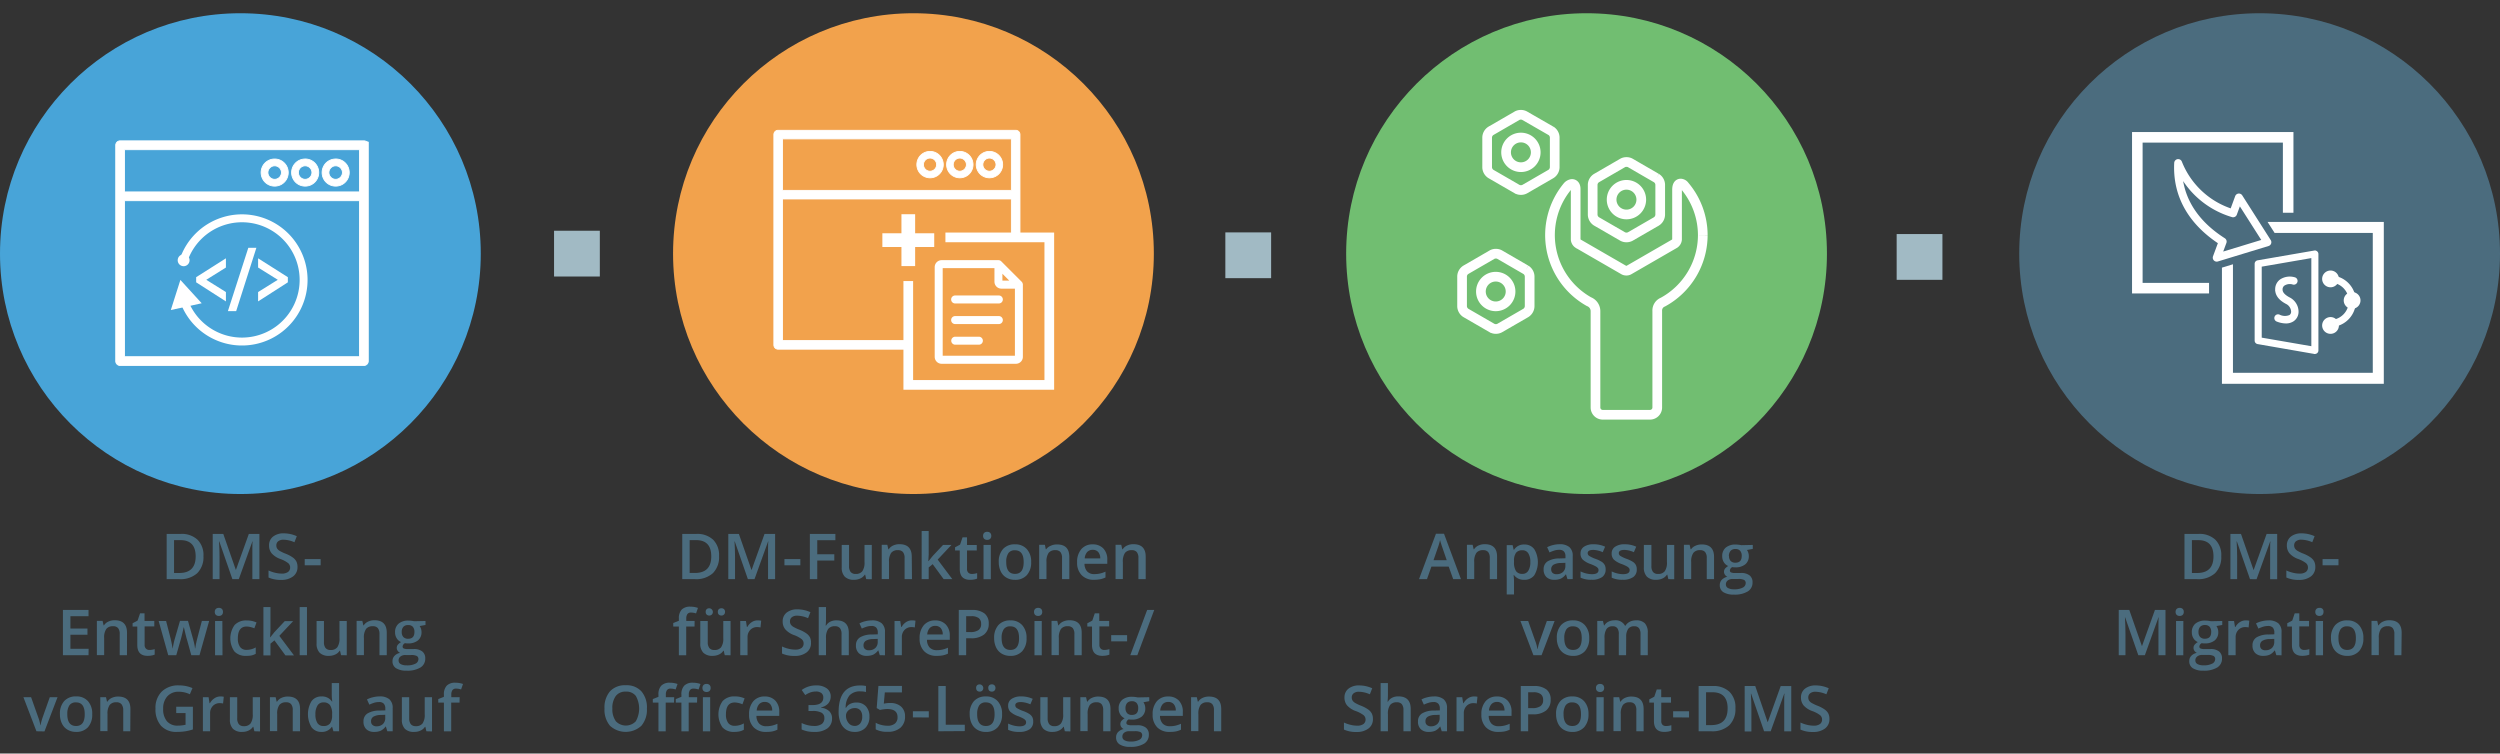 <svg xmlns="http://www.w3.org/2000/svg" viewBox="0 0 710 214"><rect x="0" y="0" width="710" height="214" fill="#333333" stroke="none"/><defs><style>.cls-1{fill:#48a4d8;}.cls-2{fill:#f2a24c;}.cls-3{fill:#71be71;}.cls-4{fill:#4b6c7e;}.cls-11,.cls-14,.cls-5,.cls-6,.cls-8{fill:#fff;}.cls-11,.cls-12,.cls-13,.cls-14,.cls-15,.cls-5,.cls-8,.cls-9{stroke:#fff;}.cls-11,.cls-13,.cls-14,.cls-15,.cls-5,.cls-8,.cls-9{stroke-miterlimit:10;}.cls-5{stroke-width:0.25px;}.cls-7{fill:#a1bac4;}.cls-10,.cls-12,.cls-13,.cls-15,.cls-9{fill:none;}.cls-9{stroke-width:2.75px;}.cls-11{stroke-width:0.75px;}.cls-12,.cls-15{stroke-linecap:round;stroke-width:2.25px;}.cls-12{stroke-linejoin:round;}.cls-13{stroke-width:3px;}.cls-14{stroke-width:0.5px;}</style></defs><title>SharePoint-DMS-Leistungen</title><g id="Layer_2" data-name="Layer 2"><circle class="cls-1" cx="68.27" cy="72.03" r="68.27"/><circle class="cls-2" cx="259.42" cy="72.03" r="68.27"/><circle class="cls-3" cx="450.58" cy="72.03" r="68.27"/><circle class="cls-4" cx="641.73" cy="72.03" r="68.27"/><path class="cls-4" d="M57.78,157.94A6.4,6.4,0,0,1,56,162.8a7.1,7.1,0,0,1-5.09,1.68H47.33V151.63h4a6.57,6.57,0,0,1,4.77,1.65A6.17,6.17,0,0,1,57.78,157.94Zm-2.21.07q0-4.61-4.32-4.61H49.43v9.33h1.49Q55.57,162.72,55.57,158Z"/><path class="cls-4" d="M66,164.48l-3.73-10.73h-.07q.15,2.39.15,4.48v6.25H60.41V151.63h3l3.57,10.22H67l3.67-10.22h3v12.85h-2v-6.35q0-1,0-2.5t.08-1.86h-.07l-3.86,10.71Z"/><path class="cls-4" d="M84.49,161a3.23,3.23,0,0,1-1.24,2.69,5.39,5.39,0,0,1-3.42,1,8.16,8.16,0,0,1-3.57-.68v-2a9.7,9.7,0,0,0,1.87.65,7.92,7.92,0,0,0,1.84.24,2.93,2.93,0,0,0,1.84-.47,1.55,1.55,0,0,0,.59-1.27,1.6,1.6,0,0,0-.54-1.22,8.2,8.2,0,0,0-2.25-1.19,6,6,0,0,1-2.48-1.63,3.44,3.44,0,0,1-.72-2.2,3.08,3.08,0,0,1,1.14-2.53,4.74,4.74,0,0,1,3.07-.92,9,9,0,0,1,3.67.81L83.62,154a8,8,0,0,0-3.06-.72,2.35,2.35,0,0,0-1.55.44,1.46,1.46,0,0,0-.53,1.17,1.65,1.65,0,0,0,.21.86,2.15,2.15,0,0,0,.69.67,11.74,11.74,0,0,0,1.74.83,9.52,9.52,0,0,1,2.07,1.1,3.23,3.23,0,0,1,1,1.15A3.46,3.46,0,0,1,84.49,161Z"/><path class="cls-4" d="M86.54,160.54v-1.76h4.52v1.76Z"/><path class="cls-4" d="M25.14,186.08H17.87V173.23h7.27V175H20v3.5h4.84v1.76H20v4h5.17Z"/><path class="cls-4" d="M36.06,186.08H34v-6a2.62,2.62,0,0,0-.45-1.68,1.75,1.75,0,0,0-1.44-.55,2.28,2.28,0,0,0-1.92.77,4.27,4.27,0,0,0-.61,2.59v4.84H27.51v-9.72h1.62l.29,1.27h.11a2.88,2.88,0,0,1,1.25-1.07,4.18,4.18,0,0,1,1.79-.38q3.5,0,3.5,3.56Z"/><path class="cls-4" d="M42.42,184.59a5,5,0,0,0,1.51-.24v1.56a4.17,4.17,0,0,1-.88.25,6.09,6.09,0,0,1-1.12.1q-2.94,0-2.94-3.09v-5.24H37.66V177l1.42-.76.7-2.06h1.27v2.16h2.77v1.56H41.07v5.2a1.46,1.46,0,0,0,.37,1.1A1.36,1.36,0,0,0,42.42,184.59Z"/><path class="cls-4" d="M54.33,186.08l-1.26-4.54q-.23-.72-.83-3.35h-.08q-.51,2.37-.81,3.37l-1.29,4.52H47.78l-2.72-9.72h2.11l1.24,4.79q.42,1.78.6,3h.05q.09-.64.27-1.47t.31-1.24l1.48-5.12h2.27l1.43,5.12q.13.43.33,1.32a10.14,10.14,0,0,1,.23,1.38h.07a27,27,0,0,1,.62-3l1.26-4.79H59.4l-2.74,9.72Z"/><path class="cls-4" d="M61,173.79a1.14,1.14,0,0,1,.3-.85,1.18,1.18,0,0,1,.87-.3,1.16,1.16,0,0,1,.85.3,1.14,1.14,0,0,1,.3.85,1.12,1.12,0,0,1-.3.83,1.15,1.15,0,0,1-.85.3,1.17,1.17,0,0,1-.87-.3A1.12,1.12,0,0,1,61,173.79Zm2.19,12.3H61.08v-9.72h2.07Z"/><path class="cls-4" d="M69.91,186.26A4.26,4.26,0,0,1,66.56,185a6.53,6.53,0,0,1,.05-7.47,4.45,4.45,0,0,1,3.47-1.32,6.5,6.5,0,0,1,2.77.57l-.62,1.66a6.26,6.26,0,0,0-2.16-.51q-2.52,0-2.52,3.35a4,4,0,0,0,.63,2.46,2.18,2.18,0,0,0,1.84.82,5.28,5.28,0,0,0,2.61-.69v1.8a4.08,4.08,0,0,1-1.18.47A7.09,7.09,0,0,1,69.91,186.26Z"/><path class="cls-4" d="M76.75,181l1.17-1.46,2.94-3.13h2.38l-3.91,4.17,4.16,5.55H81.06l-3.12-4.26-1.13.93v3.33h-2V172.41h2v6.67L76.7,181Z"/><path class="cls-4" d="M87.18,186.08H85.11V172.41h2.07Z"/><path class="cls-4" d="M96.86,186.08l-.29-1.27h-.11a2.93,2.93,0,0,1-1.23,1.06,4.1,4.1,0,0,1-1.81.39,3.56,3.56,0,0,1-2.64-.88,3.64,3.64,0,0,1-.87-2.66v-6.35H92v6a2.6,2.6,0,0,0,.46,1.67,1.74,1.74,0,0,0,1.43.56,2.28,2.28,0,0,0,1.91-.78,4.29,4.29,0,0,0,.61-2.61v-4.84h2.07v9.72Z"/><path class="cls-4" d="M109.84,186.08h-2.07v-6a2.62,2.62,0,0,0-.45-1.68,1.75,1.75,0,0,0-1.44-.55,2.28,2.28,0,0,0-1.92.77,4.27,4.27,0,0,0-.61,2.59v4.84h-2.07v-9.72h1.62l.29,1.27h.11a2.88,2.88,0,0,1,1.25-1.07,4.18,4.18,0,0,1,1.79-.38q3.5,0,3.5,3.56Z"/><path class="cls-4" d="M120.84,176.36v1.13l-1.66.31a2.68,2.68,0,0,1,.38.76,3,3,0,0,1,.15.95,2.91,2.91,0,0,1-1,2.36,4.34,4.34,0,0,1-2.86.86,4.63,4.63,0,0,1-.84-.07,1.16,1.16,0,0,0-.67,1,.54.54,0,0,0,.31.5,2.7,2.7,0,0,0,1.15.17h1.7a3.77,3.77,0,0,1,2.44.69,2.41,2.41,0,0,1,.83,2,2.88,2.88,0,0,1-1.36,2.55,7.17,7.17,0,0,1-3.94.9,5.43,5.43,0,0,1-3-.7,2.27,2.27,0,0,1-1-2,2.13,2.13,0,0,1,.57-1.51,3,3,0,0,1,1.59-.85,1.55,1.55,0,0,1-.68-.57,1.43,1.43,0,0,1-.27-.82,1.41,1.41,0,0,1,.31-.92,3.55,3.55,0,0,1,.91-.75,2.71,2.71,0,0,1-1.23-1.06,3.12,3.12,0,0,1-.47-1.72,3.08,3.08,0,0,1,1-2.45,4.19,4.19,0,0,1,2.84-.87,6.92,6.92,0,0,1,.87.06,5.45,5.45,0,0,1,.68.12ZM113.2,187.6a1.14,1.14,0,0,0,.6,1,3.31,3.31,0,0,0,1.69.36,5.11,5.11,0,0,0,2.51-.48,1.45,1.45,0,0,0,.83-1.28,1,1,0,0,0-.45-.9,3.63,3.63,0,0,0-1.68-.27h-1.56a2.2,2.2,0,0,0-1.41.42A1.37,1.37,0,0,0,113.2,187.6Zm.89-8.09a2,2,0,0,0,.47,1.41,1.78,1.78,0,0,0,1.35.49q1.79,0,1.79-1.92a2.17,2.17,0,0,0-.44-1.46,1.69,1.69,0,0,0-1.35-.51,1.74,1.74,0,0,0-1.36.51A2.14,2.14,0,0,0,114.09,179.51Z"/><path class="cls-4" d="M10.35,207.68,6.65,198H8.83l2,5.65a11.2,11.2,0,0,1,.62,2.3h.07a15.46,15.46,0,0,1,.62-2.3l2-5.65h2.2l-3.71,9.72Z"/><path class="cls-4" d="M26.19,202.81A5.31,5.31,0,0,1,25,206.52a4.38,4.38,0,0,1-3.4,1.34,4.66,4.66,0,0,1-2.41-.62,4.06,4.06,0,0,1-1.61-1.77,6,6,0,0,1-.56-2.67,5.27,5.27,0,0,1,1.21-3.69,4.4,4.4,0,0,1,3.42-1.33A4.28,4.28,0,0,1,25,199.15,5.25,5.25,0,0,1,26.19,202.81Zm-7.08,0q0,3.37,2.49,3.37t2.46-3.37q0-3.33-2.48-3.33a2.11,2.11,0,0,0-1.89.86A4.38,4.38,0,0,0,19.12,202.81Z"/><path class="cls-4" d="M37,207.68H35v-6A2.62,2.62,0,0,0,34.5,200a1.75,1.75,0,0,0-1.44-.55,2.28,2.28,0,0,0-1.92.77,4.27,4.27,0,0,0-.61,2.59v4.84H28.48V198h1.62l.29,1.27h.11a2.88,2.88,0,0,1,1.25-1.07,4.18,4.18,0,0,1,1.79-.38q3.5,0,3.5,3.56Z"/><path class="cls-4" d="M50.05,200.71h4.73v6.45a13.68,13.68,0,0,1-2.23.54,15.77,15.77,0,0,1-2.31.16,5.8,5.8,0,0,1-4.5-1.73,7,7,0,0,1-1.58-4.87,6.5,6.5,0,0,1,1.78-4.86,6.71,6.71,0,0,1,4.91-1.75,9.57,9.57,0,0,1,3.81.77l-.74,1.75a7.42,7.42,0,0,0-3.13-.72,4.21,4.21,0,0,0-3.25,1.29,5,5,0,0,0-1.2,3.53,5.27,5.27,0,0,0,1.08,3.58,3.9,3.9,0,0,0,3.1,1.23,10.18,10.18,0,0,0,2.18-.25v-3.31H50.05Z"/><path class="cls-4" d="M62.55,197.79a5,5,0,0,1,1,.09l-.2,1.92a3.9,3.9,0,0,0-.91-.11,2.65,2.65,0,0,0-2,.81,2.92,2.92,0,0,0-.77,2.1v5.08H57.62V198h1.62l.27,1.71h.11a3.85,3.85,0,0,1,1.26-1.38A3,3,0,0,1,62.55,197.79Z"/><path class="cls-4" d="M72.24,207.68l-.29-1.27h-.11a2.93,2.93,0,0,1-1.23,1.06,4.1,4.1,0,0,1-1.81.39,3.56,3.56,0,0,1-2.64-.88,3.64,3.64,0,0,1-.87-2.66V198h2.08v6a2.6,2.6,0,0,0,.46,1.67,1.74,1.74,0,0,0,1.43.56,2.28,2.28,0,0,0,1.91-.78,4.29,4.29,0,0,0,.61-2.61V198h2.07v9.72Z"/><path class="cls-4" d="M85.21,207.68H83.14v-6a2.62,2.62,0,0,0-.45-1.68,1.75,1.75,0,0,0-1.44-.55,2.28,2.28,0,0,0-1.92.77,4.27,4.27,0,0,0-.61,2.59v4.84H76.66V198h1.62l.29,1.27h.11a2.88,2.88,0,0,1,1.25-1.07,4.18,4.18,0,0,1,1.79-.38q3.5,0,3.5,3.56Z"/><path class="cls-4" d="M91.32,207.86a3.39,3.39,0,0,1-2.84-1.32,7.22,7.22,0,0,1,0-7.42,3.42,3.42,0,0,1,2.86-1.33,3.35,3.35,0,0,1,2.92,1.42h.11a12.38,12.38,0,0,1-.15-1.65V194H96.3v13.68H94.69l-.36-1.27h-.1A3.3,3.3,0,0,1,91.32,207.86Zm.55-1.67a2.25,2.25,0,0,0,1.85-.72,3.77,3.77,0,0,0,.6-2.32v-.29a4.36,4.36,0,0,0-.6-2.61,2.22,2.22,0,0,0-1.87-.77,1.9,1.9,0,0,0-1.68.88,4.53,4.53,0,0,0-.59,2.52,4.41,4.41,0,0,0,.57,2.47A1.93,1.93,0,0,0,91.87,206.19Z"/><path class="cls-4" d="M110,207.68l-.41-1.35h-.07a4,4,0,0,1-1.42,1.21,4.48,4.48,0,0,1-1.83.32,3.09,3.09,0,0,1-2.24-.77,2.89,2.89,0,0,1-.8-2.19,2.57,2.57,0,0,1,1.12-2.27,6.44,6.44,0,0,1,3.4-.83l1.68-.05v-.52a2,2,0,0,0-.44-1.39,1.77,1.77,0,0,0-1.35-.46,4.66,4.66,0,0,0-1.43.22,10.81,10.81,0,0,0-1.32.52l-.67-1.48A7.19,7.19,0,0,1,106,198a8,8,0,0,1,1.78-.22,4.2,4.2,0,0,1,2.8.81,3.17,3.17,0,0,1,.94,2.54v6.55Zm-3.08-1.41a2.56,2.56,0,0,0,1.81-.63,2.28,2.28,0,0,0,.68-1.76V203l-1.25.05a4.27,4.27,0,0,0-2.12.49,1.48,1.48,0,0,0-.66,1.33,1.3,1.3,0,0,0,.39,1A1.66,1.66,0,0,0,106.94,206.28Z"/><path class="cls-4" d="M121.09,207.68l-.29-1.27h-.11a2.93,2.93,0,0,1-1.23,1.06,4.1,4.1,0,0,1-1.81.39A3.56,3.56,0,0,1,115,207a3.64,3.64,0,0,1-.87-2.66V198h2.08v6a2.6,2.6,0,0,0,.46,1.67,1.74,1.74,0,0,0,1.43.56,2.28,2.28,0,0,0,1.91-.78,4.29,4.29,0,0,0,.61-2.61V198h2.07v9.72Z"/><path class="cls-4" d="M130.51,199.53h-2.37v8.16h-2.07v-8.16h-1.6v-1l1.6-.63v-.63a3.54,3.54,0,0,1,.81-2.55,3.31,3.31,0,0,1,2.47-.83,6.59,6.59,0,0,1,2.14.36l-.54,1.56a4.76,4.76,0,0,0-1.46-.25,1.19,1.19,0,0,0-1,.44,2.19,2.19,0,0,0-.32,1.31V198h2.37Z"/><path class="cls-4" d="M204.21,157.94a6.4,6.4,0,0,1-1.77,4.86,7.1,7.1,0,0,1-5.09,1.68h-3.59V151.63h4a6.57,6.57,0,0,1,4.77,1.65A6.17,6.17,0,0,1,204.21,157.94ZM202,158q0-4.61-4.32-4.61h-1.82v9.33h1.49Q202,162.72,202,158Z"/><path class="cls-4" d="M212.4,164.48l-3.73-10.73h-.07q.15,2.39.15,4.48v6.25h-1.91V151.63h3l3.57,10.22h.05l3.67-10.22h3v12.85h-2v-6.35q0-1,0-2.5t.08-1.86h-.07l-3.86,10.71Z"/><path class="cls-4" d="M222.78,160.54v-1.76h4.52v1.76Z"/><path class="cls-4" d="M232.1,164.48H230V151.63h7.25v1.78H232.1v4h4.84v1.78H232.1Z"/><path class="cls-4" d="M246,164.48l-.29-1.27h-.11a2.93,2.93,0,0,1-1.23,1.06,4.1,4.1,0,0,1-1.81.39,3.56,3.56,0,0,1-2.64-.88,3.64,3.64,0,0,1-.87-2.66v-6.35h2.08v6a2.6,2.6,0,0,0,.46,1.67A1.74,1.74,0,0,0,243,163a2.28,2.28,0,0,0,1.91-.78,4.29,4.29,0,0,0,.61-2.61v-4.84h2.07v9.72Z"/><path class="cls-4" d="M259,164.48H256.9v-6a2.62,2.62,0,0,0-.45-1.68,1.75,1.75,0,0,0-1.44-.55,2.28,2.28,0,0,0-1.92.77,4.27,4.27,0,0,0-.61,2.59v4.84h-2.07v-9.72H252l.29,1.27h.11a2.88,2.88,0,0,1,1.25-1.07,4.18,4.18,0,0,1,1.79-.38q3.5,0,3.5,3.56Z"/><path class="cls-4" d="M263.72,159.35l1.17-1.46,2.94-3.13h2.38l-3.91,4.17,4.16,5.55H268l-3.12-4.26-1.13.93v3.33h-2V150.81h2v6.67l-.11,1.87Z"/><path class="cls-4" d="M276,163a5,5,0,0,0,1.51-.24v1.56a4.17,4.17,0,0,1-.88.25,6.09,6.09,0,0,1-1.12.1q-2.94,0-2.94-3.09v-5.24h-1.33v-.91l1.42-.76.7-2.06h1.27v2.16h2.77v1.56h-2.77v5.2a1.46,1.46,0,0,0,.37,1.1A1.36,1.36,0,0,0,276,163Z"/><path class="cls-4" d="M279.2,152.19a1.14,1.14,0,0,1,.3-.85,1.18,1.18,0,0,1,.87-.3,1.16,1.16,0,0,1,.85.3,1.14,1.14,0,0,1,.3.85,1.12,1.12,0,0,1-.3.83,1.15,1.15,0,0,1-.85.3,1.17,1.17,0,0,1-.87-.3A1.12,1.12,0,0,1,279.2,152.19Zm2.19,12.3h-2.07v-9.72h2.07Z"/><path class="cls-4" d="M292.85,159.61a5.31,5.31,0,0,1-1.22,3.72,4.38,4.38,0,0,1-3.4,1.34,4.66,4.66,0,0,1-2.41-.62,4.06,4.06,0,0,1-1.61-1.77,6,6,0,0,1-.56-2.67,5.27,5.27,0,0,1,1.21-3.69,4.4,4.4,0,0,1,3.42-1.33,4.28,4.28,0,0,1,3.34,1.36A5.25,5.25,0,0,1,292.85,159.61Zm-7.08,0q0,3.37,2.49,3.37t2.46-3.37q0-3.33-2.48-3.33a2.11,2.11,0,0,0-1.89.86A4.38,4.38,0,0,0,285.77,159.61Z"/><path class="cls-4" d="M303.69,164.48h-2.07v-6a2.62,2.62,0,0,0-.45-1.68,1.75,1.75,0,0,0-1.44-.55,2.28,2.28,0,0,0-1.92.77,4.27,4.27,0,0,0-.61,2.59v4.84h-2.07v-9.72h1.62L297,156h.11A2.88,2.88,0,0,1,298.4,155a4.18,4.18,0,0,1,1.79-.38q3.5,0,3.5,3.56Z"/><path class="cls-4" d="M310.73,164.66a4.7,4.7,0,0,1-3.55-1.32,5,5,0,0,1-1.28-3.64,5.51,5.51,0,0,1,1.19-3.74,4.1,4.1,0,0,1,3.26-1.36,4,4,0,0,1,3,1.17,4.47,4.47,0,0,1,1.12,3.22v1.12H308a3.19,3.19,0,0,0,.76,2.18,2.66,2.66,0,0,0,2,.76,7.49,7.49,0,0,0,1.6-.16,8.41,8.41,0,0,0,1.6-.54V164a6.34,6.34,0,0,1-1.53.51A9.38,9.38,0,0,1,310.73,164.66Zm-.38-8.51a2.08,2.08,0,0,0-1.58.62,3,3,0,0,0-.71,1.82h4.41a2.69,2.69,0,0,0-.58-1.82A2,2,0,0,0,310.35,156.15Z"/><path class="cls-4" d="M325.38,164.48h-2.07v-6a2.62,2.62,0,0,0-.45-1.68,1.75,1.75,0,0,0-1.44-.55,2.28,2.28,0,0,0-1.92.77,4.27,4.27,0,0,0-.61,2.59v4.84h-2.07v-9.72h1.62l.29,1.27h.11a2.88,2.88,0,0,1,1.25-1.07,4.18,4.18,0,0,1,1.79-.38q3.5,0,3.5,3.56Z"/><path class="cls-4" d="M197.25,177.93h-2.37v8.16H192.8v-8.16h-1.6v-1l1.6-.63v-.63a3.54,3.54,0,0,1,.81-2.55,3.31,3.31,0,0,1,2.47-.83,6.59,6.59,0,0,1,2.14.36l-.54,1.56a4.76,4.76,0,0,0-1.46-.25,1.19,1.19,0,0,0-1,.44,2.19,2.19,0,0,0-.32,1.31v.63h2.37Z"/><path class="cls-4" d="M205.83,186.08l-.29-1.27h-.11a2.93,2.93,0,0,1-1.23,1.06,4.1,4.1,0,0,1-1.81.39,3.56,3.56,0,0,1-2.64-.88,3.64,3.64,0,0,1-.87-2.66v-6.35H201v6a2.6,2.6,0,0,0,.46,1.67,1.74,1.74,0,0,0,1.43.56,2.28,2.28,0,0,0,1.91-.78,4.29,4.29,0,0,0,.61-2.61v-4.84h2.07v9.72Zm-5.41-12.3a1,1,0,0,1,.29-.79,1.09,1.09,0,0,1,.72-.24,1.06,1.06,0,0,1,.74,1.78,1,1,0,0,1-.74.28,1.06,1.06,0,0,1-.72-.25A1,1,0,0,1,200.42,173.79Zm3.45,0a1,1,0,0,1,.29-.79,1.09,1.09,0,0,1,.72-.24,1,1,0,0,1,.75.27,1,1,0,0,1,.28.76,1,1,0,0,1-.29.75,1,1,0,0,1-.74.28,1.06,1.06,0,0,1-.72-.25A1,1,0,0,1,203.87,173.79Z"/><path class="cls-4" d="M215.18,176.19a5,5,0,0,1,1,.09l-.2,1.92a3.9,3.9,0,0,0-.91-.11,2.65,2.65,0,0,0-2,.81,2.92,2.92,0,0,0-.77,2.1v5.08h-2.07v-9.72h1.62l.27,1.71h.11a3.85,3.85,0,0,1,1.26-1.38A3,3,0,0,1,215.18,176.19Z"/><path class="cls-4" d="M230.32,182.59a3.23,3.23,0,0,1-1.24,2.69,5.39,5.39,0,0,1-3.42,1,8.16,8.16,0,0,1-3.57-.68v-2a9.7,9.7,0,0,0,1.87.65,7.92,7.92,0,0,0,1.84.24,2.93,2.93,0,0,0,1.84-.47,1.55,1.55,0,0,0,.59-1.27,1.6,1.6,0,0,0-.54-1.22,8.2,8.2,0,0,0-2.25-1.19A6,6,0,0,1,223,178.7a3.44,3.44,0,0,1-.72-2.2,3.08,3.08,0,0,1,1.14-2.53,4.74,4.74,0,0,1,3.07-.92,9,9,0,0,1,3.67.81l-.67,1.71a8,8,0,0,0-3.06-.72,2.35,2.35,0,0,0-1.55.44,1.46,1.46,0,0,0-.53,1.17,1.65,1.65,0,0,0,.21.86,2.15,2.15,0,0,0,.69.67,11.74,11.74,0,0,0,1.74.83,9.52,9.52,0,0,1,2.07,1.1,3.23,3.23,0,0,1,1,1.15A3.46,3.46,0,0,1,230.32,182.59Z"/><path class="cls-4" d="M241.06,186.08H239v-6a2.62,2.62,0,0,0-.45-1.68,1.75,1.75,0,0,0-1.44-.55,2.28,2.28,0,0,0-1.91.78,4.29,4.29,0,0,0-.61,2.61v4.83h-2.07V172.41h2.07v3.47a16.2,16.2,0,0,1-.11,1.78h.13a2.87,2.87,0,0,1,1.17-1.09,3.78,3.78,0,0,1,1.75-.39q3.53,0,3.53,3.56Z"/><path class="cls-4" d="M249.86,186.08l-.41-1.35h-.07a4,4,0,0,1-1.42,1.21,4.48,4.48,0,0,1-1.83.32,3.09,3.09,0,0,1-2.24-.77,2.89,2.89,0,0,1-.8-2.19,2.57,2.57,0,0,1,1.12-2.27,6.44,6.44,0,0,1,3.4-.83l1.68-.05v-.52a2,2,0,0,0-.44-1.39,1.77,1.77,0,0,0-1.35-.46,4.66,4.66,0,0,0-1.43.22,10.81,10.81,0,0,0-1.32.52l-.67-1.48a7.19,7.19,0,0,1,1.73-.63,8,8,0,0,1,1.78-.22,4.2,4.2,0,0,1,2.8.81,3.17,3.17,0,0,1,.94,2.54v6.55Zm-3.08-1.41a2.56,2.56,0,0,0,1.81-.63,2.28,2.28,0,0,0,.68-1.76v-.84l-1.25.05a4.27,4.27,0,0,0-2.12.49,1.48,1.48,0,0,0-.66,1.33,1.3,1.3,0,0,0,.39,1A1.66,1.66,0,0,0,246.78,184.68Z"/><path class="cls-4" d="M259,176.19a5,5,0,0,1,1,.09l-.2,1.92a3.9,3.9,0,0,0-.91-.11,2.65,2.65,0,0,0-2,.81,2.92,2.92,0,0,0-.77,2.1v5.08h-2.07v-9.72h1.62l.27,1.71h.11a3.85,3.85,0,0,1,1.26-1.38A3,3,0,0,1,259,176.19Z"/><path class="cls-4" d="M266,186.26a4.7,4.7,0,0,1-3.55-1.32,5,5,0,0,1-1.28-3.64,5.51,5.51,0,0,1,1.19-3.74,4.1,4.1,0,0,1,3.26-1.36,4,4,0,0,1,3,1.17,4.47,4.47,0,0,1,1.12,3.22v1.12h-6.48a3.19,3.19,0,0,0,.76,2.18,2.66,2.66,0,0,0,2,.76,7.49,7.49,0,0,0,1.6-.16,8.41,8.41,0,0,0,1.6-.54v1.68a6.34,6.34,0,0,1-1.53.51A9.38,9.38,0,0,1,266,186.26Zm-.38-8.51a2.08,2.08,0,0,0-1.58.62,3,3,0,0,0-.71,1.82h4.41a2.69,2.69,0,0,0-.58-1.82A2,2,0,0,0,265.58,177.75Z"/><path class="cls-4" d="M280.8,177.12a3.75,3.75,0,0,1-1.32,3.08,5.81,5.81,0,0,1-3.75,1.07h-1.34v4.81h-2.1V173.23H276a5.6,5.6,0,0,1,3.61,1A3.53,3.53,0,0,1,280.8,177.12Zm-6.41,2.39h1.12a4,4,0,0,0,2.37-.56,2,2,0,0,0,.76-1.76,2,2,0,0,0-.68-1.65,3.34,3.34,0,0,0-2.11-.54h-1.46Z"/><path class="cls-4" d="M291.54,181.21a5.31,5.31,0,0,1-1.22,3.72,4.38,4.38,0,0,1-3.4,1.34,4.66,4.66,0,0,1-2.41-.62,4.06,4.06,0,0,1-1.61-1.77,6,6,0,0,1-.56-2.67,5.27,5.27,0,0,1,1.21-3.69,4.4,4.4,0,0,1,3.42-1.33,4.28,4.28,0,0,1,3.34,1.36A5.25,5.25,0,0,1,291.54,181.21Zm-7.08,0q0,3.37,2.49,3.37t2.46-3.37q0-3.33-2.48-3.33a2.11,2.11,0,0,0-1.89.86A4.38,4.38,0,0,0,284.46,181.21Z"/><path class="cls-4" d="M293.67,173.79a1.14,1.14,0,0,1,.3-.85,1.18,1.18,0,0,1,.87-.3,1.16,1.16,0,0,1,.85.3,1.14,1.14,0,0,1,.3.85,1.12,1.12,0,0,1-.3.83,1.15,1.15,0,0,1-.85.3,1.17,1.17,0,0,1-.87-.3A1.12,1.12,0,0,1,293.67,173.79Zm2.19,12.3h-2.07v-9.72h2.07Z"/><path class="cls-4" d="M307.2,186.08h-2.07v-6a2.62,2.62,0,0,0-.45-1.68,1.75,1.75,0,0,0-1.44-.55,2.28,2.28,0,0,0-1.92.77,4.27,4.27,0,0,0-.61,2.59v4.84h-2.07v-9.72h1.62l.29,1.27h.11a2.88,2.88,0,0,1,1.25-1.07,4.18,4.18,0,0,1,1.79-.38q3.5,0,3.5,3.56Z"/><path class="cls-4" d="M313.56,184.59a5,5,0,0,0,1.51-.24v1.56a4.17,4.17,0,0,1-.88.25,6.09,6.09,0,0,1-1.12.1q-2.94,0-2.94-3.09v-5.24h-1.33V177l1.42-.76.7-2.06h1.27v2.16H315v1.56h-2.77v5.2a1.46,1.46,0,0,0,.37,1.1A1.36,1.36,0,0,0,313.56,184.59Z"/><path class="cls-4" d="M315.58,182.14v-1.76h4.52v1.76Z"/><path class="cls-4" d="M327.8,173.23,323,186.08h-2l4.79-12.85Z"/><path class="cls-4" d="M183.72,201.24a7,7,0,0,1-1.57,4.88,6.59,6.59,0,0,1-8.91,0,7.07,7.07,0,0,1-1.56-4.91,7,7,0,0,1,1.57-4.89,5.78,5.78,0,0,1,4.48-1.71,5.66,5.66,0,0,1,4.43,1.73A7,7,0,0,1,183.72,201.24Zm-9.81,0a5.76,5.76,0,0,0,1,3.6,3.9,3.9,0,0,0,5.66,0,7.3,7.3,0,0,0,0-7.2,3.34,3.34,0,0,0-2.82-1.22,3.41,3.41,0,0,0-2.85,1.22A5.71,5.71,0,0,0,173.91,201.24Z"/><path class="cls-4" d="M191.43,199.53h-2.37v8.16H187v-8.16h-1.6v-1l1.6-.63v-.63a3.54,3.54,0,0,1,.81-2.55,3.31,3.31,0,0,1,2.47-.83,6.59,6.59,0,0,1,2.14.36l-.54,1.56a4.76,4.76,0,0,0-1.46-.25,1.19,1.19,0,0,0-1,.44,2.19,2.19,0,0,0-.32,1.31V198h2.37Zm6.53,0h-2.37v8.16h-2.07v-8.16h-1.6v-1l1.6-.63v-.63a3.54,3.54,0,0,1,.81-2.55,3.31,3.31,0,0,1,2.47-.83,6.59,6.59,0,0,1,2.14.36l-.54,1.56a4.76,4.76,0,0,0-1.46-.25,1.19,1.19,0,0,0-1,.44,2.19,2.19,0,0,0-.32,1.31V198H198Zm1.54-4.14a1.14,1.14,0,0,1,.3-.85,1.18,1.18,0,0,1,.87-.3,1.16,1.16,0,0,1,.85.3,1.14,1.14,0,0,1,.3.85,1.12,1.12,0,0,1-.3.83,1.15,1.15,0,0,1-.85.3,1.17,1.17,0,0,1-.87-.3A1.12,1.12,0,0,1,199.5,195.39Zm2.19,12.3h-2.07V198h2.07Z"/><path class="cls-4" d="M208.53,207.86a4.26,4.26,0,0,1-3.35-1.29,6.53,6.53,0,0,1,.05-7.47,4.45,4.45,0,0,1,3.47-1.32,6.5,6.5,0,0,1,2.77.57l-.62,1.66a6.26,6.26,0,0,0-2.16-.51q-2.52,0-2.52,3.35a4,4,0,0,0,.63,2.46,2.18,2.18,0,0,0,1.84.82,5.28,5.28,0,0,0,2.61-.69v1.8a4.08,4.08,0,0,1-1.18.47A7.09,7.09,0,0,1,208.53,207.86Z"/><path class="cls-4" d="M217.57,207.86a4.7,4.7,0,0,1-3.55-1.32,5,5,0,0,1-1.28-3.64,5.51,5.51,0,0,1,1.19-3.74,4.1,4.1,0,0,1,3.26-1.36,4,4,0,0,1,3,1.17,4.47,4.47,0,0,1,1.12,3.22v1.12h-6.48a3.19,3.19,0,0,0,.76,2.18,2.66,2.66,0,0,0,2,.76,7.49,7.49,0,0,0,1.6-.16,8.41,8.41,0,0,0,1.6-.54v1.68a6.34,6.34,0,0,1-1.53.51A9.38,9.38,0,0,1,217.57,207.86Zm-.38-8.51a2.08,2.08,0,0,0-1.58.62,3,3,0,0,0-.71,1.82h4.41a2.69,2.69,0,0,0-.58-1.82A2,2,0,0,0,217.19,199.35Z"/><path class="cls-4" d="M235.92,197.79a3,3,0,0,1-.71,2,3.58,3.58,0,0,1-2,1.09V201a3.88,3.88,0,0,1,2.32,1,2.75,2.75,0,0,1,.77,2,3.4,3.4,0,0,1-1.31,2.86,6,6,0,0,1-3.73,1,8.39,8.39,0,0,1-3.6-.69v-1.84a8.23,8.23,0,0,0,1.73.62,7.52,7.52,0,0,0,1.76.22,3.71,3.71,0,0,0,2.23-.55,2,2,0,0,0,.74-1.71,1.63,1.63,0,0,0-.82-1.51,5.22,5.22,0,0,0-2.57-.48h-1.12v-1.68h1.13q3.08,0,3.08-2.13a1.57,1.57,0,0,0-.54-1.27,2.41,2.41,0,0,0-1.58-.45,4.79,4.79,0,0,0-1.41.21,6.66,6.66,0,0,0-1.6.8l-1-1.44a6.74,6.74,0,0,1,4.1-1.3,4.88,4.88,0,0,1,3,.83A2.74,2.74,0,0,1,235.92,197.79Z"/><path class="cls-4" d="M238.17,202.21q0-7.54,6.14-7.54a7.62,7.62,0,0,1,1.63.15v1.72a5.58,5.58,0,0,0-1.55-.19,4.05,4.05,0,0,0-3.1,1.11,5.38,5.38,0,0,0-1.12,3.55h.11a2.83,2.83,0,0,1,1.16-1.1,3.74,3.74,0,0,1,1.76-.39,3.5,3.5,0,0,1,2.72,1.07,4.16,4.16,0,0,1,1,2.91,4.41,4.41,0,0,1-1.13,3.19,4.08,4.08,0,0,1-3.08,1.17,4.3,4.3,0,0,1-2.4-.66,4.24,4.24,0,0,1-1.57-1.93A7.67,7.67,0,0,1,238.17,202.21Zm4.48,3.95a2,2,0,0,0,1.64-.69,3,3,0,0,0,.58-2,2.59,2.59,0,0,0-.54-1.74,2,2,0,0,0-1.62-.63,2.68,2.68,0,0,0-1.23.29,2.26,2.26,0,0,0-.89.78,1.83,1.83,0,0,0-.33,1,3.26,3.26,0,0,0,.67,2.09A2.1,2.1,0,0,0,242.65,206.15Z"/><path class="cls-4" d="M252.82,199.66a4.41,4.41,0,0,1,3.08,1,3.6,3.6,0,0,1,1.13,2.8,4.1,4.1,0,0,1-1.29,3.21,5.3,5.3,0,0,1-3.66,1.16,6.92,6.92,0,0,1-3.38-.69v-1.87a6.2,6.2,0,0,0,1.63.62,7.43,7.43,0,0,0,1.71.22,3.19,3.19,0,0,0,2.13-.62,2.27,2.27,0,0,0,.73-1.83q0-2.3-2.94-2.3a7.69,7.69,0,0,0-1,.08q-.61.08-1.06.19l-.92-.54.49-6.28h6.68v1.84h-4.86l-.29,3.18.75-.12A7.09,7.09,0,0,1,252.82,199.66Z"/><path class="cls-4" d="M259.26,203.74V202h4.52v1.76Z"/><path class="cls-4" d="M266.49,207.68V194.83h2.1v11H274v1.8Z"/><path class="cls-4" d="M284.59,202.81a5.31,5.31,0,0,1-1.22,3.72,4.38,4.38,0,0,1-3.4,1.34,4.66,4.66,0,0,1-2.41-.62,4.06,4.06,0,0,1-1.61-1.77,6,6,0,0,1-.56-2.67,5.27,5.27,0,0,1,1.21-3.69,4.4,4.4,0,0,1,3.42-1.33,4.28,4.28,0,0,1,3.34,1.36A5.25,5.25,0,0,1,284.59,202.81Zm-7.37-7.42a1,1,0,0,1,.29-.79,1.09,1.09,0,0,1,.72-.24,1.06,1.06,0,0,1,.74,1.78,1,1,0,0,1-.74.28,1.06,1.06,0,0,1-.72-.25A1,1,0,0,1,277.23,195.39Zm.29,7.42q0,3.37,2.49,3.37t2.46-3.37q0-3.33-2.48-3.33a2.11,2.11,0,0,0-1.89.86A4.38,4.38,0,0,0,277.52,202.81Zm3.16-7.42a1,1,0,0,1,.29-.79,1.09,1.09,0,0,1,.72-.24,1,1,0,0,1,.75.27,1,1,0,0,1,.28.76,1,1,0,0,1-.29.75,1,1,0,0,1-.74.28,1.06,1.06,0,0,1-.72-.25A1,1,0,0,1,280.68,195.39Z"/><path class="cls-4" d="M293.43,204.92a2.54,2.54,0,0,1-1,2.18,5,5,0,0,1-3,.76,7,7,0,0,1-3.12-.59v-1.78a7.66,7.66,0,0,0,3.19.79q1.91,0,1.91-1.15a.91.91,0,0,0-.21-.62,2.5,2.5,0,0,0-.69-.51,12,12,0,0,0-1.34-.6,6.22,6.22,0,0,1-2.27-1.3,2.41,2.41,0,0,1-.59-1.69,2.22,2.22,0,0,1,1-1.94,4.78,4.78,0,0,1,2.74-.69,7.75,7.75,0,0,1,3.24.69l-.67,1.56a7.21,7.21,0,0,0-2.65-.65q-1.63,0-1.63.93a.94.94,0,0,0,.43.77,9.37,9.37,0,0,0,1.86.87,8.5,8.5,0,0,1,1.75.85,2.55,2.55,0,0,1,.81.89A2.58,2.58,0,0,1,293.43,204.92Z"/><path class="cls-4" d="M302.41,207.68l-.29-1.27H302a2.93,2.93,0,0,1-1.23,1.06,4.1,4.1,0,0,1-1.81.39,3.56,3.56,0,0,1-2.64-.88,3.64,3.64,0,0,1-.87-2.66V198h2.08v6a2.6,2.6,0,0,0,.46,1.67,1.74,1.74,0,0,0,1.43.56,2.28,2.28,0,0,0,1.91-.78,4.29,4.29,0,0,0,.61-2.61V198H304v9.72Z"/><path class="cls-4" d="M315.38,207.68h-2.07v-6a2.62,2.62,0,0,0-.45-1.68,1.75,1.75,0,0,0-1.44-.55,2.28,2.28,0,0,0-1.92.77,4.27,4.27,0,0,0-.61,2.59v4.84h-2.07V198h1.62l.29,1.27h.11a2.88,2.88,0,0,1,1.25-1.07,4.18,4.18,0,0,1,1.79-.38q3.5,0,3.5,3.56Z"/><path class="cls-4" d="M326.39,198v1.13l-1.66.31a2.68,2.68,0,0,1,.38.76,3,3,0,0,1,.15.95,2.91,2.91,0,0,1-1,2.36,4.34,4.34,0,0,1-2.86.86,4.63,4.63,0,0,1-.84-.07,1.16,1.16,0,0,0-.67,1,.54.54,0,0,0,.31.5,2.7,2.7,0,0,0,1.15.17H323a3.77,3.77,0,0,1,2.44.69,2.41,2.41,0,0,1,.83,2,2.88,2.88,0,0,1-1.36,2.55,7.17,7.17,0,0,1-3.94.9,5.43,5.43,0,0,1-3-.7,2.27,2.27,0,0,1-1-2,2.13,2.13,0,0,1,.57-1.51,3,3,0,0,1,1.59-.85,1.55,1.55,0,0,1-.68-.57,1.43,1.43,0,0,1-.27-.82,1.41,1.41,0,0,1,.31-.92,3.55,3.55,0,0,1,.91-.75,2.71,2.71,0,0,1-1.23-1.06,3.12,3.12,0,0,1-.47-1.72,3.08,3.08,0,0,1,1-2.45,4.19,4.19,0,0,1,2.84-.87,6.92,6.92,0,0,1,.87.06,5.45,5.45,0,0,1,.68.12Zm-7.64,11.23a1.14,1.14,0,0,0,.6,1,3.31,3.31,0,0,0,1.69.36,5.11,5.11,0,0,0,2.51-.48,1.45,1.45,0,0,0,.83-1.28,1,1,0,0,0-.45-.9,3.63,3.63,0,0,0-1.68-.27h-1.56a2.2,2.2,0,0,0-1.41.42A1.37,1.37,0,0,0,318.75,209.2Zm.89-8.09a2,2,0,0,0,.47,1.41,1.78,1.78,0,0,0,1.35.49q1.79,0,1.79-1.92a2.17,2.17,0,0,0-.44-1.46,1.69,1.69,0,0,0-1.35-.51,1.74,1.74,0,0,0-1.36.51A2.14,2.14,0,0,0,319.64,201.11Z"/><path class="cls-4" d="M332.18,207.86a4.7,4.7,0,0,1-3.55-1.32,5,5,0,0,1-1.28-3.64,5.51,5.51,0,0,1,1.19-3.74,4.1,4.1,0,0,1,3.26-1.36,4,4,0,0,1,3,1.17,4.47,4.47,0,0,1,1.12,3.22v1.12h-6.48a3.19,3.19,0,0,0,.76,2.18,2.66,2.66,0,0,0,2,.76,7.49,7.49,0,0,0,1.6-.16,8.41,8.41,0,0,0,1.6-.54v1.68a6.34,6.34,0,0,1-1.53.51A9.38,9.38,0,0,1,332.18,207.86Zm-.38-8.51a2.08,2.08,0,0,0-1.58.62,3,3,0,0,0-.71,1.82h4.41a2.69,2.69,0,0,0-.58-1.82A2,2,0,0,0,331.81,199.35Z"/><path class="cls-4" d="M346.83,207.68h-2.07v-6a2.62,2.62,0,0,0-.45-1.68,1.75,1.75,0,0,0-1.44-.55,2.28,2.28,0,0,0-1.92.77,4.27,4.27,0,0,0-.61,2.59v4.84h-2.07V198h1.62l.29,1.27h.11a2.88,2.88,0,0,1,1.25-1.07,4.18,4.18,0,0,1,1.79-.38q3.5,0,3.5,3.56Z"/><path class="cls-4" d="M412.71,164.48l-1.28-3.57h-4.91l-1.26,3.57H403l4.81-12.9h2.29l4.81,12.9Zm-1.84-5.38-1.2-3.5q-.13-.35-.37-1.11t-.32-1.11a19.71,19.71,0,0,1-.7,2.36l-1.16,3.35Z"/><path class="cls-4" d="M425.17,164.48h-2.07v-6a2.62,2.62,0,0,0-.45-1.68,1.75,1.75,0,0,0-1.44-.55,2.28,2.28,0,0,0-1.92.77,4.27,4.27,0,0,0-.61,2.59v4.84h-2.07v-9.72h1.62l.29,1.27h.11a2.88,2.88,0,0,1,1.25-1.07,4.18,4.18,0,0,1,1.79-.38q3.5,0,3.5,3.56Z"/><path class="cls-4" d="M432.85,164.66a3.4,3.4,0,0,1-2.87-1.33h-.12q.12,1.23.12,1.49v4h-2.07v-14h1.67q.07.27.29,1.3H430a3.24,3.24,0,0,1,2.9-1.48,3.37,3.37,0,0,1,2.83,1.32,7.23,7.23,0,0,1,0,7.42A3.4,3.4,0,0,1,432.85,164.66Zm-.5-8.38a2.15,2.15,0,0,0-1.8.72,3.74,3.74,0,0,0-.57,2.3v.31a4.55,4.55,0,0,0,.56,2.57,2.09,2.09,0,0,0,1.84.8,1.86,1.86,0,0,0,1.65-.88,4.54,4.54,0,0,0,.58-2.5,4.39,4.39,0,0,0-.58-2.47A1.92,1.92,0,0,0,432.35,156.27Z"/><path class="cls-4" d="M445.16,164.48l-.41-1.35h-.07a4,4,0,0,1-1.42,1.21,4.48,4.48,0,0,1-1.83.32,3.09,3.09,0,0,1-2.24-.77,2.89,2.89,0,0,1-.8-2.19,2.57,2.57,0,0,1,1.12-2.27,6.44,6.44,0,0,1,3.4-.83l1.68-.05V158a2,2,0,0,0-.43-1.39,1.78,1.78,0,0,0-1.35-.46,4.66,4.66,0,0,0-1.43.22,10.81,10.81,0,0,0-1.32.52l-.67-1.48a7.19,7.19,0,0,1,1.73-.63,8,8,0,0,1,1.78-.22,4.2,4.2,0,0,1,2.8.81,3.16,3.16,0,0,1,.95,2.54v6.55Zm-3.08-1.41a2.56,2.56,0,0,0,1.81-.63,2.28,2.28,0,0,0,.68-1.76v-.84l-1.25.05a4.27,4.27,0,0,0-2.12.49,1.48,1.48,0,0,0-.66,1.33,1.3,1.3,0,0,0,.39,1A1.66,1.66,0,0,0,442.08,163.08Z"/><path class="cls-4" d="M456,161.71a2.54,2.54,0,0,1-1,2.18,5,5,0,0,1-3,.76,7,7,0,0,1-3.12-.59v-1.78a7.66,7.66,0,0,0,3.19.79q1.91,0,1.91-1.15a.91.91,0,0,0-.21-.62,2.49,2.49,0,0,0-.69-.51,12,12,0,0,0-1.35-.6,6.22,6.22,0,0,1-2.27-1.3,2.41,2.41,0,0,1-.59-1.69,2.22,2.22,0,0,1,1-1.94,4.77,4.77,0,0,1,2.74-.69,7.76,7.76,0,0,1,3.24.69l-.67,1.56a7.22,7.22,0,0,0-2.65-.65q-1.63,0-1.63.93a.94.94,0,0,0,.43.77,9.37,9.37,0,0,0,1.86.87,8.51,8.51,0,0,1,1.75.85,2.55,2.55,0,0,1,.81.89A2.58,2.58,0,0,1,456,161.71Z"/><path class="cls-4" d="M464.84,161.71a2.54,2.54,0,0,1-1,2.18,5,5,0,0,1-3,.76,7,7,0,0,1-3.12-.59v-1.78a7.66,7.66,0,0,0,3.19.79q1.91,0,1.91-1.15a.91.91,0,0,0-.21-.62,2.49,2.49,0,0,0-.69-.51,12,12,0,0,0-1.35-.6,6.22,6.22,0,0,1-2.27-1.3,2.41,2.41,0,0,1-.59-1.69,2.22,2.22,0,0,1,1-1.94,4.77,4.77,0,0,1,2.74-.69,7.76,7.76,0,0,1,3.24.69l-.67,1.56a7.22,7.22,0,0,0-2.65-.65q-1.63,0-1.63.93a.94.94,0,0,0,.43.77,9.37,9.37,0,0,0,1.86.87,8.51,8.51,0,0,1,1.75.85,2.55,2.55,0,0,1,.81.89A2.58,2.58,0,0,1,464.84,161.71Z"/><path class="cls-4" d="M473.81,164.48l-.29-1.27h-.11a2.93,2.93,0,0,1-1.23,1.06,4.09,4.09,0,0,1-1.81.39,3.56,3.56,0,0,1-2.64-.88,3.64,3.64,0,0,1-.87-2.66v-6.35H469v6a2.6,2.6,0,0,0,.46,1.67,1.74,1.74,0,0,0,1.43.56,2.28,2.28,0,0,0,1.91-.78,4.28,4.28,0,0,0,.61-2.61v-4.84h2.07v9.72Z"/><path class="cls-4" d="M486.79,164.48h-2.07v-6a2.62,2.62,0,0,0-.45-1.68,1.75,1.75,0,0,0-1.44-.55,2.28,2.28,0,0,0-1.92.77,4.27,4.27,0,0,0-.61,2.59v4.84h-2.07v-9.72h1.62l.29,1.27h.11A2.88,2.88,0,0,1,481.5,155a4.18,4.18,0,0,1,1.79-.38q3.5,0,3.5,3.56Z"/><path class="cls-4" d="M497.79,154.76v1.13l-1.66.31a2.68,2.68,0,0,1,.38.76,3,3,0,0,1,.15.95,2.91,2.91,0,0,1-1,2.36,4.34,4.34,0,0,1-2.86.86,4.63,4.63,0,0,1-.84-.07,1.16,1.16,0,0,0-.67,1,.54.54,0,0,0,.31.5,2.7,2.7,0,0,0,1.15.17h1.7a3.77,3.77,0,0,1,2.44.69,2.41,2.41,0,0,1,.83,2,2.88,2.88,0,0,1-1.36,2.55,7.17,7.17,0,0,1-3.94.9,5.43,5.43,0,0,1-3-.7,2.27,2.27,0,0,1-1-2,2.14,2.14,0,0,1,.57-1.51,3,3,0,0,1,1.59-.85,1.55,1.55,0,0,1-.68-.57,1.47,1.47,0,0,1,0-1.74,3.55,3.55,0,0,1,.91-.75,2.71,2.71,0,0,1-1.23-1.06,3.12,3.12,0,0,1-.47-1.72,3.08,3.08,0,0,1,1-2.45,4.2,4.2,0,0,1,2.84-.87,6.9,6.9,0,0,1,.87.06,5.43,5.43,0,0,1,.68.12ZM490.15,166a1.14,1.14,0,0,0,.6,1,3.31,3.31,0,0,0,1.69.36,5.11,5.11,0,0,0,2.51-.48,1.45,1.45,0,0,0,.83-1.28,1,1,0,0,0-.45-.9,3.64,3.64,0,0,0-1.68-.27h-1.56a2.19,2.19,0,0,0-1.41.42A1.37,1.37,0,0,0,490.15,166Zm.89-8.09a2,2,0,0,0,.47,1.41,1.78,1.78,0,0,0,1.35.49q1.79,0,1.79-1.92a2.18,2.18,0,0,0-.44-1.46,1.69,1.69,0,0,0-1.35-.51,1.74,1.74,0,0,0-1.36.51A2.14,2.14,0,0,0,491,157.91Z"/><path class="cls-4" d="M435.49,186.08l-3.69-9.72H434l2,5.65a11.2,11.2,0,0,1,.62,2.3h.07a15.46,15.46,0,0,1,.62-2.3l2-5.65h2.2l-3.71,9.72Z"/><path class="cls-4" d="M451.34,181.21a5.31,5.31,0,0,1-1.22,3.72,4.38,4.38,0,0,1-3.4,1.34,4.66,4.66,0,0,1-2.41-.62,4.06,4.06,0,0,1-1.61-1.77,6,6,0,0,1-.56-2.67,5.27,5.27,0,0,1,1.21-3.69,4.4,4.4,0,0,1,3.42-1.33,4.28,4.28,0,0,1,3.34,1.36A5.25,5.25,0,0,1,451.34,181.21Zm-7.08,0q0,3.37,2.49,3.37t2.46-3.37q0-3.33-2.48-3.33a2.12,2.12,0,0,0-1.89.86A4.39,4.39,0,0,0,444.26,181.21Z"/><path class="cls-4" d="M461.81,186.08h-2.07v-6a2.72,2.72,0,0,0-.42-1.67,1.56,1.56,0,0,0-1.32-.55,2,2,0,0,0-1.75.78,4.56,4.56,0,0,0-.56,2.59v4.84h-2.07v-9.72h1.62l.29,1.27h.11a2.69,2.69,0,0,1,1.17-1.07,3.79,3.79,0,0,1,1.69-.38,3,3,0,0,1,3,1.53h.14a3,3,0,0,1,1.21-1.12,3.85,3.85,0,0,1,1.79-.4,3.26,3.26,0,0,1,2.54.88,3.89,3.89,0,0,1,.79,2.68v6.34h-2.06v-6a2.7,2.7,0,0,0-.43-1.67,1.57,1.57,0,0,0-1.32-.55,2,2,0,0,0-1.76.75,3.87,3.87,0,0,0-.56,2.31Z"/><path class="cls-4" d="M389.91,204.19a3.23,3.23,0,0,1-1.24,2.69,5.39,5.39,0,0,1-3.42,1,8.16,8.16,0,0,1-3.57-.68v-2a9.72,9.72,0,0,0,1.87.65,7.93,7.93,0,0,0,1.84.24,2.93,2.93,0,0,0,1.84-.47,1.55,1.55,0,0,0,.59-1.27,1.6,1.6,0,0,0-.54-1.22,8.2,8.2,0,0,0-2.25-1.19,6,6,0,0,1-2.48-1.63,3.44,3.44,0,0,1-.72-2.2,3.08,3.08,0,0,1,1.14-2.53,4.74,4.74,0,0,1,3.07-.92,9,9,0,0,1,3.67.81l-.67,1.71a8,8,0,0,0-3.06-.72,2.35,2.35,0,0,0-1.55.44,1.46,1.46,0,0,0-.53,1.17,1.65,1.65,0,0,0,.21.86,2.15,2.15,0,0,0,.69.67,11.74,11.74,0,0,0,1.74.83,9.52,9.52,0,0,1,2.07,1.1,3.23,3.23,0,0,1,1,1.15A3.46,3.46,0,0,1,389.91,204.19Z"/><path class="cls-4" d="M400.65,207.68h-2.07v-6a2.61,2.61,0,0,0-.45-1.68,1.75,1.75,0,0,0-1.44-.55,2.28,2.28,0,0,0-1.91.78,4.28,4.28,0,0,0-.61,2.61v4.83h-2.07V194h2.07v3.47a16.2,16.2,0,0,1-.11,1.78h.13a2.87,2.87,0,0,1,1.17-1.09,3.79,3.79,0,0,1,1.75-.39q3.53,0,3.53,3.56Z"/><path class="cls-4" d="M409.45,207.68l-.41-1.35H409a4,4,0,0,1-1.42,1.21,4.48,4.48,0,0,1-1.83.32,3.09,3.09,0,0,1-2.24-.77,2.89,2.89,0,0,1-.8-2.19,2.57,2.57,0,0,1,1.12-2.27,6.43,6.43,0,0,1,3.4-.83l1.68-.05v-.52a2,2,0,0,0-.44-1.39,1.78,1.78,0,0,0-1.35-.46,4.66,4.66,0,0,0-1.43.22,10.81,10.81,0,0,0-1.32.52l-.67-1.48a7.18,7.18,0,0,1,1.73-.63,8,8,0,0,1,1.78-.22,4.21,4.21,0,0,1,2.8.81,3.17,3.17,0,0,1,.94,2.54v6.55Zm-3.08-1.41a2.56,2.56,0,0,0,1.81-.63,2.28,2.28,0,0,0,.68-1.76V203l-1.25.05a4.27,4.27,0,0,0-2.12.49,1.48,1.48,0,0,0-.66,1.33,1.3,1.3,0,0,0,.39,1A1.66,1.66,0,0,0,406.37,206.28Z"/><path class="cls-4" d="M418.6,197.79a5,5,0,0,1,1,.09l-.2,1.92a3.9,3.9,0,0,0-.91-.11,2.65,2.65,0,0,0-2,.81,2.92,2.92,0,0,0-.77,2.1v5.08h-2.07V198h1.62l.27,1.71h.11a3.85,3.85,0,0,1,1.26-1.38A3,3,0,0,1,418.6,197.79Z"/><path class="cls-4" d="M425.54,207.86a4.7,4.7,0,0,1-3.55-1.32,5,5,0,0,1-1.28-3.64,5.51,5.51,0,0,1,1.19-3.74,4.1,4.1,0,0,1,3.26-1.36,4,4,0,0,1,3,1.17,4.47,4.47,0,0,1,1.12,3.22v1.12h-6.48a3.19,3.19,0,0,0,.76,2.18,2.66,2.66,0,0,0,2,.76,7.51,7.51,0,0,0,1.6-.16,8.43,8.43,0,0,0,1.59-.54v1.68a6.34,6.34,0,0,1-1.53.51A9.38,9.38,0,0,1,425.54,207.86Zm-.38-8.51a2.07,2.07,0,0,0-1.58.62,3,3,0,0,0-.71,1.82h4.41a2.69,2.69,0,0,0-.58-1.82A2,2,0,0,0,425.17,199.35Z"/><path class="cls-4" d="M440.39,198.72a3.75,3.75,0,0,1-1.32,3.08,5.81,5.81,0,0,1-3.75,1.07H434v4.81h-2.1V194.83h3.7a5.59,5.59,0,0,1,3.61,1A3.53,3.53,0,0,1,440.39,198.72ZM434,201.11h1.12a4,4,0,0,0,2.37-.56,2,2,0,0,0,.76-1.76,2,2,0,0,0-.68-1.65,3.34,3.34,0,0,0-2.11-.54H434Z"/><path class="cls-4" d="M451.13,202.81a5.31,5.31,0,0,1-1.22,3.72,4.38,4.38,0,0,1-3.4,1.34,4.66,4.66,0,0,1-2.41-.62,4.06,4.06,0,0,1-1.61-1.77,6,6,0,0,1-.56-2.67,5.27,5.27,0,0,1,1.21-3.69,4.4,4.4,0,0,1,3.42-1.33,4.28,4.28,0,0,1,3.34,1.36A5.25,5.25,0,0,1,451.13,202.81Zm-7.08,0q0,3.37,2.49,3.37t2.46-3.37q0-3.33-2.48-3.33a2.12,2.12,0,0,0-1.89.86A4.39,4.39,0,0,0,444.05,202.81Z"/><path class="cls-4" d="M453.26,195.39a1.14,1.14,0,0,1,.3-.85,1.18,1.18,0,0,1,.87-.3,1.16,1.16,0,0,1,.85.3,1.14,1.14,0,0,1,.3.85,1.12,1.12,0,0,1-.3.83,1.15,1.15,0,0,1-.85.3,1.17,1.17,0,0,1-.87-.3A1.12,1.12,0,0,1,453.26,195.39Zm2.19,12.3h-2.06V198h2.06Z"/><path class="cls-4" d="M466.79,207.68h-2.07v-6a2.62,2.62,0,0,0-.45-1.68,1.75,1.75,0,0,0-1.44-.55,2.28,2.28,0,0,0-1.92.77,4.27,4.27,0,0,0-.61,2.59v4.84h-2.07V198h1.62l.29,1.27h.11a2.88,2.88,0,0,1,1.25-1.07,4.18,4.18,0,0,1,1.79-.38q3.5,0,3.5,3.56Z"/><path class="cls-4" d="M473.15,206.19a5,5,0,0,0,1.51-.24v1.56a4.18,4.18,0,0,1-.88.25,6.1,6.1,0,0,1-1.12.1q-2.94,0-2.94-3.09v-5.24H468.4v-.91l1.42-.76.7-2.06h1.27V198h2.77v1.56H471.8v5.2a1.46,1.46,0,0,0,.37,1.1A1.36,1.36,0,0,0,473.15,206.19Z"/><path class="cls-4" d="M475.17,203.74V202h4.52v1.76Z"/><path class="cls-4" d="M492.86,201.14a6.4,6.4,0,0,1-1.77,4.86,7.1,7.1,0,0,1-5.09,1.68h-3.59V194.83h4a6.57,6.57,0,0,1,4.77,1.65A6.17,6.17,0,0,1,492.86,201.14Zm-2.21.07q0-4.61-4.31-4.61h-1.82v9.33H486Q490.64,205.92,490.64,201.21Z"/><path class="cls-4" d="M501,207.68,497.32,197h-.07q.15,2.39.15,4.48v6.25h-1.91V194.83h3L502,205.06h.05l3.67-10.22h3v12.85h-2v-6.35q0-1,0-2.5t.08-1.86h-.07l-3.86,10.71Z"/><path class="cls-4" d="M519.56,204.19a3.23,3.23,0,0,1-1.24,2.69,5.39,5.39,0,0,1-3.42,1,8.16,8.16,0,0,1-3.57-.68v-2a9.72,9.72,0,0,0,1.87.65,7.93,7.93,0,0,0,1.84.24,2.93,2.93,0,0,0,1.84-.47,1.55,1.55,0,0,0,.59-1.27,1.6,1.6,0,0,0-.54-1.22,8.2,8.2,0,0,0-2.25-1.19,6,6,0,0,1-2.48-1.63,3.44,3.44,0,0,1-.72-2.2,3.08,3.08,0,0,1,1.14-2.53,4.74,4.74,0,0,1,3.07-.92,9,9,0,0,1,3.67.81l-.67,1.71a8,8,0,0,0-3.06-.72,2.35,2.35,0,0,0-1.55.44,1.46,1.46,0,0,0-.53,1.17,1.65,1.65,0,0,0,.21.86,2.15,2.15,0,0,0,.69.67,11.74,11.74,0,0,0,1.74.83,9.52,9.52,0,0,1,2.07,1.1,3.23,3.23,0,0,1,1,1.15A3.46,3.46,0,0,1,519.56,204.19Z"/><path class="cls-4" d="M630.84,157.94a6.4,6.4,0,0,1-1.77,4.86,7.1,7.1,0,0,1-5.09,1.68h-3.59V151.63h4a6.57,6.57,0,0,1,4.77,1.65A6.17,6.17,0,0,1,630.84,157.94Zm-2.21.07q0-4.61-4.32-4.61H622.5v9.33H624Q628.63,162.72,628.63,158Z"/><path class="cls-4" d="M639,164.48l-3.73-10.73h-.07q.15,2.39.15,4.48v6.25h-1.91V151.63h3L640,161.86h.05l3.67-10.22h3v12.85h-2v-6.35q0-1,0-2.5t.08-1.86h-.07l-3.86,10.71Z"/><path class="cls-4" d="M657.55,161a3.23,3.23,0,0,1-1.24,2.69,5.39,5.39,0,0,1-3.42,1,8.16,8.16,0,0,1-3.57-.68v-2a9.69,9.69,0,0,0,1.87.65,7.92,7.92,0,0,0,1.84.24,2.93,2.93,0,0,0,1.84-.47,1.55,1.55,0,0,0,.59-1.27,1.6,1.6,0,0,0-.54-1.22,8.2,8.2,0,0,0-2.25-1.19,6,6,0,0,1-2.48-1.63,3.44,3.44,0,0,1-.72-2.2,3.08,3.08,0,0,1,1.14-2.53,4.74,4.74,0,0,1,3.07-.92,9,9,0,0,1,3.67.81l-.67,1.71a8,8,0,0,0-3.06-.72,2.35,2.35,0,0,0-1.55.44,1.46,1.46,0,0,0-.53,1.17,1.65,1.65,0,0,0,.21.86,2.15,2.15,0,0,0,.69.67,11.74,11.74,0,0,0,1.74.83,9.52,9.52,0,0,1,2.07,1.1,3.23,3.23,0,0,1,1,1.15A3.46,3.46,0,0,1,657.55,161Z"/><path class="cls-4" d="M659.61,160.54v-1.76h4.52v1.76Z"/><path class="cls-4" d="M607.28,186.08l-3.73-10.73h-.07q.15,2.39.15,4.48v6.25h-1.91V173.23h3l3.57,10.22h.05L612,173.23h3v12.85h-2v-6.35q0-1,0-2.5t.08-1.86H613l-3.86,10.71Z"/><path class="cls-4" d="M617.87,173.79a1.14,1.14,0,0,1,.3-.85,1.18,1.18,0,0,1,.87-.3,1.16,1.16,0,0,1,.85.3,1.14,1.14,0,0,1,.3.85,1.12,1.12,0,0,1-.3.83,1.15,1.15,0,0,1-.85.3,1.17,1.17,0,0,1-.87-.3A1.12,1.12,0,0,1,617.87,173.79Zm2.19,12.3H618v-9.72h2.07Z"/><path class="cls-4" d="M631.12,176.36v1.13l-1.66.31a2.68,2.68,0,0,1,.38.76,3,3,0,0,1,.15.95,2.91,2.91,0,0,1-1,2.36,4.34,4.34,0,0,1-2.86.86,4.63,4.63,0,0,1-.84-.07,1.16,1.16,0,0,0-.67,1,.54.54,0,0,0,.31.5,2.7,2.7,0,0,0,1.15.17h1.7a3.77,3.77,0,0,1,2.44.69,2.41,2.41,0,0,1,.83,2,2.88,2.88,0,0,1-1.36,2.55,7.17,7.17,0,0,1-3.94.9,5.43,5.43,0,0,1-3-.7,2.27,2.27,0,0,1-1-2,2.13,2.13,0,0,1,.57-1.51,3,3,0,0,1,1.59-.85,1.55,1.55,0,0,1-.68-.57,1.43,1.43,0,0,1-.27-.82,1.41,1.41,0,0,1,.31-.92,3.55,3.55,0,0,1,.91-.75,2.71,2.71,0,0,1-1.23-1.06,3.12,3.12,0,0,1-.47-1.72,3.08,3.08,0,0,1,1-2.45,4.19,4.19,0,0,1,2.84-.87,6.93,6.93,0,0,1,.87.06,5.44,5.44,0,0,1,.68.12Zm-7.64,11.23a1.14,1.14,0,0,0,.6,1,3.31,3.31,0,0,0,1.69.36,5.11,5.11,0,0,0,2.51-.48,1.45,1.45,0,0,0,.83-1.28,1,1,0,0,0-.45-.9A3.64,3.64,0,0,0,627,186h-1.56a2.2,2.2,0,0,0-1.41.42A1.37,1.37,0,0,0,623.48,187.6Zm.89-8.09a2,2,0,0,0,.47,1.41,1.78,1.78,0,0,0,1.35.49q1.79,0,1.79-1.92a2.17,2.17,0,0,0-.44-1.46,1.69,1.69,0,0,0-1.35-.51,1.74,1.74,0,0,0-1.36.51A2.14,2.14,0,0,0,624.37,179.51Z"/><path class="cls-4" d="M637.8,176.19a5,5,0,0,1,1,.09l-.2,1.92a3.9,3.9,0,0,0-.91-.11,2.64,2.64,0,0,0-2,.81,2.92,2.92,0,0,0-.77,2.1v5.08h-2.07v-9.72h1.62l.27,1.71h.11a3.85,3.85,0,0,1,1.26-1.38A3,3,0,0,1,637.8,176.19Z"/><path class="cls-4" d="M646.48,186.08l-.41-1.35H646a4,4,0,0,1-1.42,1.21,4.48,4.48,0,0,1-1.83.32,3.09,3.09,0,0,1-2.24-.77,2.89,2.89,0,0,1-.8-2.19,2.57,2.57,0,0,1,1.12-2.27,6.44,6.44,0,0,1,3.4-.83l1.68-.05v-.52a2,2,0,0,0-.43-1.39,1.78,1.78,0,0,0-1.35-.46,4.66,4.66,0,0,0-1.43.22,10.81,10.81,0,0,0-1.32.52l-.67-1.48a7.19,7.19,0,0,1,1.73-.63,8,8,0,0,1,1.78-.22,4.21,4.21,0,0,1,2.8.81,3.17,3.17,0,0,1,.94,2.54v6.55Zm-3.08-1.41a2.56,2.56,0,0,0,1.81-.63,2.28,2.28,0,0,0,.68-1.76v-.84l-1.25.05a4.27,4.27,0,0,0-2.12.49,1.48,1.48,0,0,0-.66,1.33,1.3,1.3,0,0,0,.39,1A1.66,1.66,0,0,0,643.41,184.68Z"/><path class="cls-4" d="M654.34,184.59a5,5,0,0,0,1.51-.24v1.56a4.16,4.16,0,0,1-.88.25,6.09,6.09,0,0,1-1.12.1q-2.94,0-2.94-3.09v-5.24h-1.33V177l1.42-.76.7-2.06H653v2.16h2.77v1.56H653v5.2a1.46,1.46,0,0,0,.37,1.1A1.36,1.36,0,0,0,654.34,184.59Z"/><path class="cls-4" d="M657.55,173.79a1.14,1.14,0,0,1,.3-.85,1.18,1.18,0,0,1,.87-.3,1,1,0,0,1,1.15,1.15,1.12,1.12,0,0,1-.3.83,1.15,1.15,0,0,1-.85.3,1.17,1.17,0,0,1-.87-.3A1.12,1.12,0,0,1,657.55,173.79Zm2.19,12.3h-2.07v-9.72h2.07Z"/><path class="cls-4" d="M671.2,181.21a5.31,5.31,0,0,1-1.22,3.72,4.38,4.38,0,0,1-3.4,1.34,4.66,4.66,0,0,1-2.41-.62,4.06,4.06,0,0,1-1.61-1.77,6,6,0,0,1-.56-2.67,5.27,5.27,0,0,1,1.21-3.69,4.4,4.4,0,0,1,3.42-1.33,4.28,4.28,0,0,1,3.34,1.36A5.25,5.25,0,0,1,671.2,181.21Zm-7.08,0q0,3.37,2.49,3.37t2.46-3.37q0-3.33-2.48-3.33a2.11,2.11,0,0,0-1.89.86A4.38,4.38,0,0,0,664.13,181.21Z"/><path class="cls-4" d="M682,186.08H680v-6a2.62,2.62,0,0,0-.45-1.68,1.75,1.75,0,0,0-1.44-.55,2.28,2.28,0,0,0-1.92.77,4.27,4.27,0,0,0-.61,2.59v4.84h-2.07v-9.72h1.62l.29,1.27h.11a2.88,2.88,0,0,1,1.25-1.07,4.18,4.18,0,0,1,1.79-.38q3.5,0,3.5,3.56Z"/></g><g id="Layer_3" data-name="Layer 3"><path class="cls-5" d="M78,45.16A3.85,3.85,0,1,0,81.86,49,3.86,3.86,0,0,0,78,45.16Zm0,5.77A1.92,1.92,0,1,1,79.93,49,1.93,1.93,0,0,1,78,50.93Zm1.23,0"/><path class="cls-5" d="M86.67,45.16A3.85,3.85,0,1,0,90.52,49a3.86,3.86,0,0,0-3.85-3.85Zm0,5.77A1.92,1.92,0,1,1,88.59,49a1.93,1.93,0,0,1-1.92,1.93Zm0,0"/><path class="cls-5" d="M95.33,45.16A3.85,3.85,0,1,0,99.18,49a3.85,3.85,0,0,0-3.85-3.85Zm0,5.77A1.92,1.92,0,1,1,97.25,49a1.93,1.93,0,0,1-1.92,1.93Zm0,0"/><path class="cls-5" d="M103.34,40H34.12a1.25,1.25,0,0,0-1.25,1.25v61.3a1.25,1.25,0,0,0,1.25,1.25h69.22a1.25,1.25,0,0,0,1.25-1.25V40.25C104.59,40.56,104,40,103.34,40Zm-1.25,2.51v12H35.37v-12Zm0,58.79H35.37V59.51h0V57h66.72V101.3Z"/><path class="cls-5" d="M264.14,43a3.75,3.75,0,1,0,3.75,3.75A3.76,3.76,0,0,0,264.14,43Zm0,5.63A1.87,1.87,0,1,1,266,46.75a1.88,1.88,0,0,1-1.88,1.88Zm1.2,0"/><path class="cls-5" d="M272.59,43a3.75,3.75,0,1,0,3.75,3.75A3.76,3.76,0,0,0,272.59,43Zm0,5.63a1.87,1.87,0,1,1,1.87-1.88,1.88,1.88,0,0,1-1.87,1.88Zm0,0"/><path class="cls-5" d="M281,43a3.75,3.75,0,1,0,3.75,3.75A3.75,3.75,0,0,0,281,43Zm0,5.63a1.87,1.87,0,1,1,1.87-1.88A1.88,1.88,0,0,1,281,48.63Zm0,0"/><polygon class="cls-6" points="64.16 82.94 58.58 79.46 64.16 75.98 64.16 73.36 55.71 78.72 55.71 80.18 64.16 85.6 64.16 82.94"/><polygon class="cls-6" points="70.52 70.38 64.72 88.37 67.07 88.37 72.81 70.38 70.52 70.38"/><polygon class="cls-6" points="73.3 73.36 73.3 75.98 78.89 79.46 73.3 82.94 73.3 85.6 81.75 80.18 81.75 78.72 73.3 73.36"/><rect class="cls-7" x="157.35" y="65.53" width="13" height="13"/><rect class="cls-7" x="348" y="66" width="13" height="13"/><rect class="cls-7" x="538.65" y="66.47" width="13" height="13"/><rect class="cls-8" x="256.51" y="61.34" width="2.89" height="13.73"/><rect class="cls-8" x="256.51" y="61.34" width="2.89" height="13.73" transform="translate(326.16 -189.76) rotate(90)"/><polyline class="cls-9" points="268.5 67.42 298 67.42 298 109.31 257.95 109.31 257.95 79.82"/><rect class="cls-10" x="222.23" y="39.44" width="65.01" height="14.62"/><polygon class="cls-10" points="287.24 56.51 222.23 56.51 222.23 58.94 222.23 58.94 222.23 96.73 240.51 96.73 257.44 96.73 257.44 87.7 257.44 96.73 262.45 96.73 287.24 96.73 287.24 66.41 277.72 66.41 287.24 66.41 287.24 58.94 287.24 56.51"/><path class="cls-5" d="M240.51,96.73H222.23V58.94h0V56.51h65v9.9h2.44V38.22A1.22,1.22,0,0,0,288.46,37H221a1.22,1.22,0,0,0-1.22,1.22V98A1.22,1.22,0,0,0,221,99.17h36.43V96.73ZM222.23,39.44h65V54.07h-65Z"/><path class="cls-11" d="M290.11,80.81a.76.76,0,0,0-.22-.53l-5.8-5.8h0a.76.76,0,0,0-.54-.22H267.43a1.6,1.6,0,0,0-1.6,1.6v25.48a1.6,1.6,0,0,0,1.6,1.6h21.09a1.6,1.6,0,0,0,1.6-1.6V80.82Zm-5.72-.75a.08.08,0,0,1-.08-.08V76.84l3.22,3.22Zm4.13,21.35H267.43a.08.08,0,0,1-.08-.08V75.85a.08.08,0,0,1,.08-.08h15.37V80a1.6,1.6,0,0,0,1.6,1.6h4.21v19.75A.08.08,0,0,1,288.52,101.41Z"/><path class="cls-11" d="M283.67,84.29H271.26a.76.76,0,1,0,0,1.52h12.41a.76.76,0,1,0,0-1.52Z"/><path class="cls-11" d="M283.67,90.14H271.26a.76.76,0,1,0,0,1.52h12.41a.76.76,0,1,0,0-1.52Z"/><path class="cls-11" d="M278,96h-6.71a.76.76,0,1,0,0,1.52H278A.76.76,0,1,0,278,96Z"/><path class="cls-9" d="M483.59,66.77a21.7,21.7,0,0,0-5.17-14,1.46,1.46,0,0,0-1.08-.64c-.7,0-1.06.6-1.06,1.79V68a1.61,1.61,0,0,1-.7,1.2l-13,7.51a1.49,1.49,0,0,1-.7.16,1.48,1.48,0,0,1-.69-.16l-13-7.51a1.59,1.59,0,0,1-.7-1.2V53.69c0-1.36-.81-1.45-1.06-1.45a2,2,0,0,0-1.32.78,21.69,21.69,0,0,0,6.15,32.65,2.9,2.9,0,0,1,1.86,2.67v27.39a2.06,2.06,0,0,0,2.06,2.06h13.42a2.06,2.06,0,0,0,2.06-2.06V88.33a2.57,2.57,0,0,1,1.62-2.54,21.71,21.71,0,0,0,11.31-19"/><path class="cls-9" d="M470.42,50.57,463,46.27a2.16,2.16,0,0,0-1.09-.26,2.11,2.11,0,0,0-1.07.26l-7.44,4.31a2.29,2.29,0,0,0-1.08,1.86V61a2.31,2.31,0,0,0,1.08,1.87l7.44,4.3a2.2,2.2,0,0,0,1.07.26,2.27,2.27,0,0,0,1.09-.26l7.44-4.3A2.32,2.32,0,0,0,471.5,61V52.43a2.29,2.29,0,0,0-1.08-1.86m-8.52,10.34a4.21,4.21,0,1,1,4.22-4.21,4.21,4.21,0,0,1-4.22,4.21"/><path class="cls-9" d="M440.47,37.16,433,32.86a2.15,2.15,0,0,0-1.08-.26,2.1,2.1,0,0,0-1.07.26l-7.44,4.31A2.3,2.3,0,0,0,422.35,39v8.54a2.31,2.31,0,0,0,1.08,1.87l7.44,4.3a2.2,2.2,0,0,0,1.07.26,2.26,2.26,0,0,0,1.08-.26l7.44-4.3a2.32,2.32,0,0,0,1.08-1.87V39a2.3,2.3,0,0,0-1.08-1.86m-8.53,10.34a4.21,4.21,0,1,1,4.22-4.21,4.21,4.21,0,0,1-4.22,4.21"/><path class="cls-9" d="M433.34,76.62l-7.44-4.31a2.14,2.14,0,0,0-1.08-.26,2.11,2.11,0,0,0-1.07.26l-7.44,4.31a2.29,2.29,0,0,0-1.08,1.86V87a2.31,2.31,0,0,0,1.08,1.87l7.44,4.3a2.21,2.21,0,0,0,1.07.26,2.24,2.24,0,0,0,1.08-.26l7.44-4.3A2.32,2.32,0,0,0,434.42,87V78.48a2.3,2.3,0,0,0-1.08-1.86M424.81,87A4.21,4.21,0,1,1,429,82.75,4.21,4.21,0,0,1,424.81,87"/><path class="cls-12" d="M629.55,73.18l1.69-4.57c-8.46-5.4-13.11-12.91-12.64-22.3A24.1,24.1,0,0,0,634.2,60.58l1.65-4.49,8.09,12.7Z"/><polyline class="cls-13" points="627.37 81.84 607 81.84 607 39 649.84 39 649.84 60.42"/><polygon class="cls-10" points="634.16 75.05 634.16 105.87 673.87 105.87 673.87 66.16 645.99 66.16 648.8 70.59 634.16 75.05"/><polygon class="cls-6" points="643.99 63.03 645.99 66.16 673.87 66.16 673.87 105.87 634.16 105.87 634.16 75.05 631.03 76.01 631.03 109 677 109 677 63.03 643.99 63.03"/><path class="cls-14" d="M657.42,100.27h-.13l-16.1-2.8a.76.76,0,0,1-.62-.75V74.93a.76.76,0,0,1,.63-.75l16.1-2.78a.76.76,0,0,1,.88.75V99.52a.76.76,0,0,1-.76.76ZM642.08,96.1l14.59,2.52V73l-14.59,2.52Z"/><path class="cls-14" d="M661.9,81.34A2.13,2.13,0,1,1,664,79.21,2.13,2.13,0,0,1,661.9,81.34Z"/><path class="cls-14" d="M661.9,94.56A2.13,2.13,0,1,1,664,92.42,2.13,2.13,0,0,1,661.9,94.56Z"/><path class="cls-14" d="M668,87.45a2.13,2.13,0,1,1,2.13-2.13A2.13,2.13,0,0,1,668,87.45Z"/><path class="cls-14" d="M667.84,84.59a.76.76,0,0,1-.73-.55,5.55,5.55,0,0,0-3.71-3.8.76.76,0,1,1,.44-1.45h0a7.07,7.07,0,0,1,4.72,4.86.76.76,0,0,1-.52.94l-.21,0Z"/><path class="cls-14" d="M663.63,92.35a.76.76,0,0,1-.23-1.48,5.55,5.55,0,0,0,3.7-3.79.76.76,0,0,1,1.46.41,7.07,7.07,0,0,1-4.7,4.83A.75.75,0,0,1,663.63,92.35Z"/><path class="cls-14" d="M649.18,91.61a7.12,7.12,0,0,1-2.5-.52.81.81,0,0,1,.58-1.52,3.58,3.58,0,0,0,3.09.11,1.41,1.41,0,0,0,.58-1.19,2.81,2.81,0,0,0-1.63-2.42c-.74-.41-3-1.63-2.9-4a3.15,3.15,0,0,1,1.32-2.52,4.76,4.76,0,0,1,3.85-.58.82.82,0,1,1-.46,1.56h0a3.1,3.1,0,0,0-2.44.35A1.54,1.54,0,0,0,648,82.2c0,.54.16,1.41,2.06,2.45a4.33,4.33,0,0,1,2.48,3.89,3,3,0,0,1-1.31,2.5A3.66,3.66,0,0,1,649.18,91.61Z"/><path class="cls-15" d="M52.11,74a17.5,17.5,0,1,1,.31,11.86"/><circle class="cls-6" cx="52.15" cy="73.92" r="1.69" transform="translate(-33.31 103.58) rotate(-73.94)"/><polygon class="cls-6" points="57.28 86.13 51.23 79.5 48.51 88.05 57.28 86.13"/></g></svg>